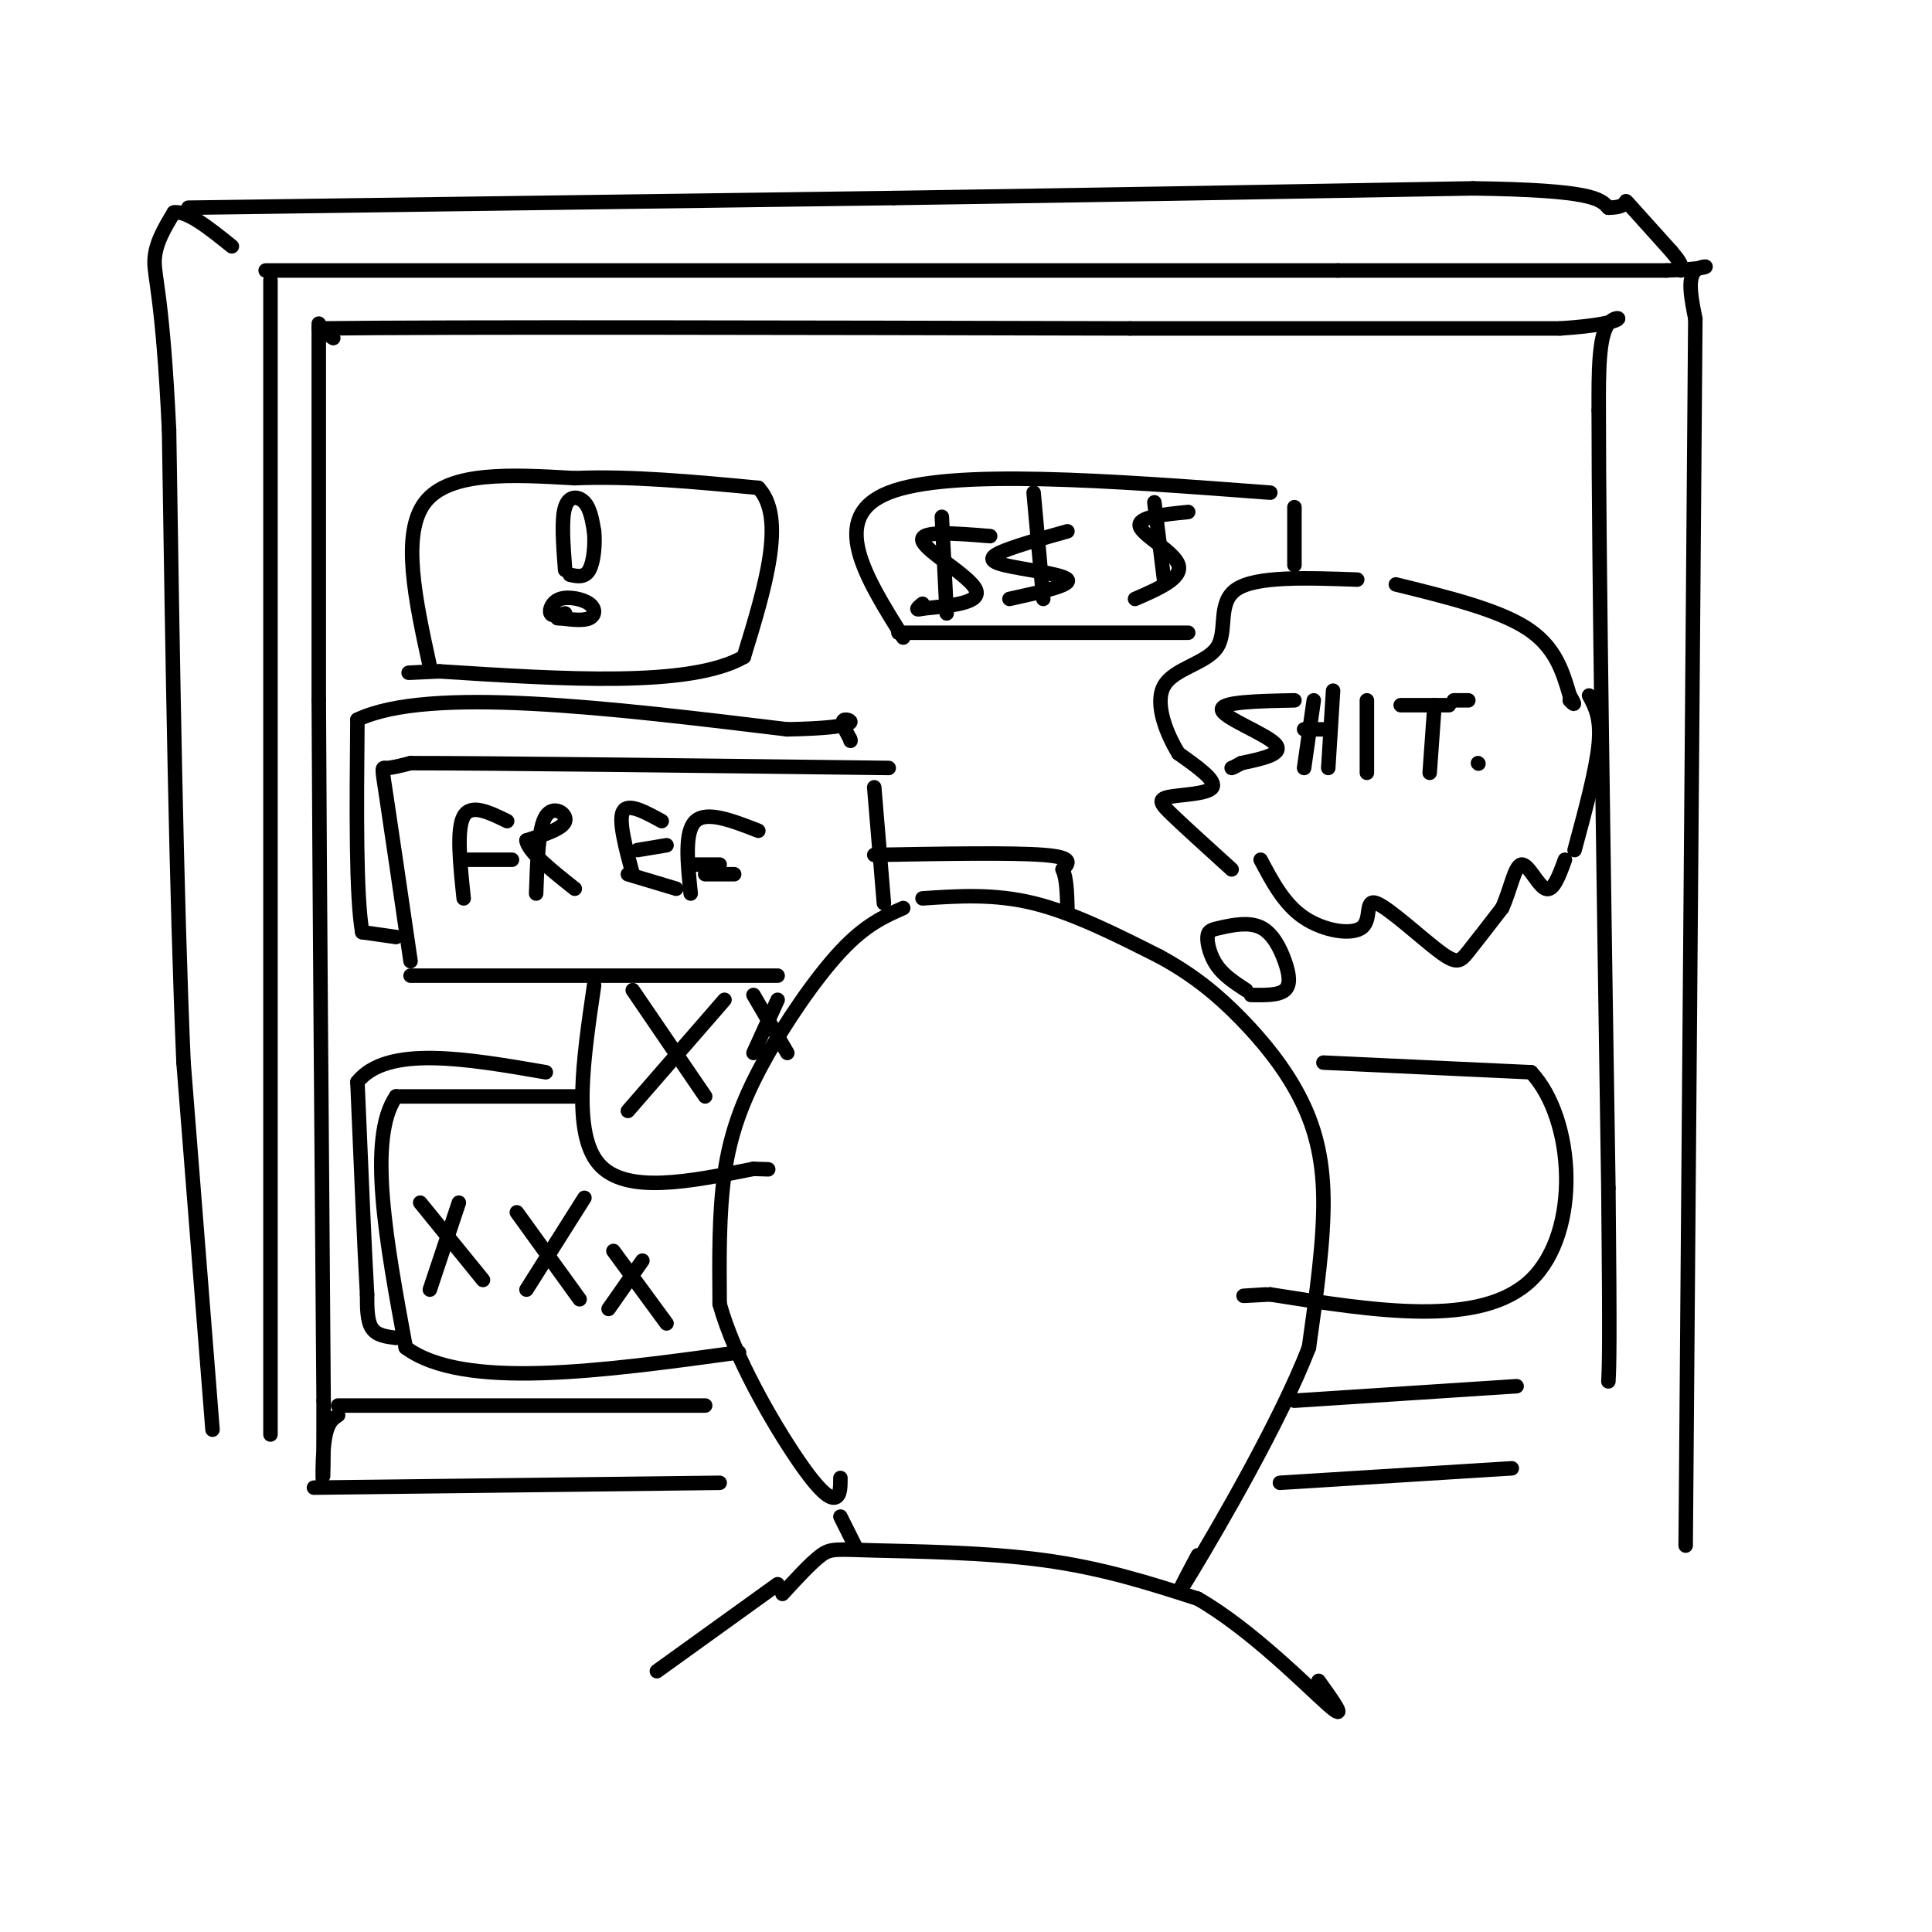 <svg viewBox='0 0 400 400' version='1.1' xmlns='http://www.w3.org/2000/svg' xmlns:xlink='http://www.w3.org/1999/xlink'><g fill='none' stroke='rgb(0,0,0)' stroke-width='3' stroke-linecap='round' stroke-linejoin='round'><path d='M56,58c0.000,0.000 0.000,239.000 0,239'/><path d='M55,56c0.000,0.000 222.000,0.000 222,0'/><path d='M277,56c48.333,0.000 58.167,0.000 68,0'/><path d='M345,56c11.911,-0.444 7.689,-1.556 6,0c-1.689,1.556 -0.844,5.778 0,10'/><path d='M351,66c-0.333,44.000 -1.167,149.000 -2,254'/><path d='M44,296c0.000,0.000 -6.000,-76.000 -6,-76'/><path d='M38,220c-1.500,-34.500 -2.250,-82.750 -3,-131'/><path d='M35,89c-1.311,-27.711 -3.089,-31.489 -3,-35c0.089,-3.511 2.044,-6.756 4,-10'/><path d='M36,44c2.667,-0.500 7.333,3.250 12,7'/><path d='M39,43c0.000,0.000 146.000,-2.000 146,-2'/><path d='M185,41c44.333,-0.667 82.167,-1.333 120,-2'/><path d='M305,39c24.667,0.333 26.333,2.167 28,4'/><path d='M333,43c4.844,-0.044 2.956,-2.156 4,-1c1.044,1.156 5.022,5.578 9,10'/><path d='M346,52c1.833,2.167 1.917,2.583 2,3'/><path d='M348,55c0.333,0.667 0.167,0.833 0,1'/><path d='M66,67c0.000,0.000 0.000,78.000 0,78'/><path d='M66,145c0.167,37.167 0.583,91.083 1,145'/><path d='M67,290c0.022,25.089 -0.422,15.311 0,10c0.422,-5.311 1.711,-6.156 3,-7'/><path d='M69,70c0.000,0.000 -3.000,-2.000 -3,-2'/><path d='M66,68c27.500,-0.333 97.750,-0.167 168,0'/><path d='M234,68c42.833,0.000 65.917,0.000 89,0'/><path d='M323,68c16.156,-1.022 12.044,-3.578 10,-1c-2.044,2.578 -2.022,10.289 -2,18'/><path d='M331,85c0.000,29.833 1.000,95.417 2,161'/><path d='M333,246c0.333,33.500 0.167,36.750 0,40'/><path d='M187,188c-3.917,1.726 -7.833,3.452 -13,9c-5.167,5.548 -11.583,14.917 -16,23c-4.417,8.083 -6.833,14.881 -8,23c-1.167,8.119 -1.083,17.560 -1,27'/><path d='M149,270c3.000,10.893 11.000,24.625 16,32c5.000,7.375 7.000,8.393 8,8c1.000,-0.393 1.000,-2.196 1,-4'/><path d='M191,186c7.417,-0.500 14.833,-1.000 23,1c8.167,2.000 17.083,6.500 26,11'/><path d='M240,198c7.234,3.912 12.321,8.193 17,13c4.679,4.807 8.952,10.140 12,16c3.048,5.860 4.871,12.246 5,21c0.129,8.754 -1.435,19.877 -3,31'/><path d='M271,279c-5.844,15.178 -18.956,37.622 -24,46c-5.044,8.378 -2.022,2.689 1,-3'/><path d='M174,314c0.000,0.000 3.000,6.000 3,6'/><path d='M162,330c2.988,-3.256 5.976,-6.512 8,-8c2.024,-1.488 3.083,-1.208 11,-1c7.917,0.208 22.690,0.345 35,2c12.310,1.655 22.155,4.827 32,8'/><path d='M248,331c11.067,6.356 22.733,18.244 27,22c4.267,3.756 1.133,-0.622 -2,-5'/><path d='M161,328c0.000,0.000 -25.000,18.000 -25,18'/><path d='M258,205c-2.273,-1.483 -4.547,-2.965 -6,-5c-1.453,-2.035 -2.087,-4.622 -2,-6c0.087,-1.378 0.893,-1.546 3,-2c2.107,-0.454 5.513,-1.194 8,0c2.487,1.194 4.054,4.321 5,7c0.946,2.679 1.270,4.908 0,6c-1.270,1.092 -4.135,1.046 -7,1'/><path d='M255,180c-4.649,-4.214 -9.298,-8.429 -12,-11c-2.702,-2.571 -3.458,-3.500 -1,-4c2.458,-0.500 8.131,-0.571 9,-2c0.869,-1.429 -3.065,-4.214 -7,-7'/><path d='M244,156c-2.445,-3.954 -5.057,-10.338 -3,-14c2.057,-3.662 8.785,-4.601 11,-8c2.215,-3.399 -0.081,-9.257 4,-12c4.081,-2.743 14.541,-2.372 25,-2'/><path d='M261,178c2.440,4.616 4.880,9.232 9,12c4.120,2.768 9.919,3.686 12,2c2.081,-1.686 0.444,-5.978 3,-5c2.556,0.978 9.303,7.225 13,10c3.697,2.775 4.342,2.079 6,0c1.658,-2.079 4.329,-5.539 7,-9'/><path d='M311,188c1.738,-3.798 2.583,-8.792 4,-9c1.417,-0.208 3.405,4.369 5,5c1.595,0.631 2.798,-2.685 4,-6'/><path d='M289,121c10.500,2.583 21.000,5.167 27,9c6.000,3.833 7.500,8.917 9,14'/><path d='M325,144c1.500,2.500 0.750,1.750 0,1'/><path d='M326,176c2.250,-8.333 4.500,-16.667 5,-22c0.500,-5.333 -0.750,-7.667 -2,-10'/><path d='M268,145c-7.711,0.156 -15.422,0.311 -15,2c0.422,1.689 8.978,4.911 11,7c2.022,2.089 -2.489,3.044 -7,4'/><path d='M257,158c-1.500,0.833 -1.750,0.917 -2,1'/><path d='M272,145c0.000,0.000 -2.000,14.000 -2,14'/><path d='M270,151c0.000,0.000 5.000,0.000 5,0'/><path d='M276,143c0.000,0.000 -1.000,16.000 -1,16'/><path d='M283,145c0.000,0.000 0.000,15.000 0,15'/><path d='M290,146c0.000,0.000 10.000,0.000 10,0'/><path d='M297,146c0.000,0.000 -1.000,14.000 -1,14'/><path d='M306,158c0.000,0.000 0.100,0.100 0.1,0.1'/><path d='M304,145c0.000,0.000 -3.000,0.000 -3,0'/><path d='M89,138c-3.000,-13.750 -6.000,-27.500 -1,-34c5.000,-6.500 18.000,-5.750 31,-5'/><path d='M119,99c11.500,-0.500 24.750,0.750 38,2'/><path d='M157,101c5.833,6.167 1.417,20.583 -3,35'/><path d='M154,136c-11.000,6.333 -37.000,4.667 -63,3'/><path d='M91,139c-10.667,0.500 -5.833,0.250 -1,0'/><path d='M117,127c-1.322,0.346 -2.644,0.692 -3,0c-0.356,-0.692 0.255,-2.423 2,-3c1.745,-0.577 4.624,-0.002 6,1c1.376,1.002 1.250,2.429 0,3c-1.250,0.571 -3.625,0.285 -6,0'/><path d='M116,128c-1.000,0.000 -0.500,0.000 0,0'/><path d='M117,118c-0.400,-5.244 -0.800,-10.489 0,-13c0.800,-2.511 2.800,-2.289 4,-1c1.200,1.289 1.600,3.644 2,6'/><path d='M123,110c0.267,2.667 -0.067,6.333 -1,8c-0.933,1.667 -2.467,1.333 -4,1'/><path d='M85,199c-2.000,-13.711 -4.000,-27.422 -5,-34c-1.000,-6.578 -1.000,-6.022 0,-6c1.000,0.022 3.000,-0.489 5,-1'/><path d='M85,158c17.333,0.000 58.167,0.500 99,1'/><path d='M85,202c0.000,0.000 76.000,0.000 76,0'/><path d='M183,187c0.000,0.000 -2.000,-24.000 -2,-24'/><path d='M96,186c-0.750,-7.167 -1.500,-14.333 0,-17c1.500,-2.667 5.250,-0.833 9,1'/><path d='M96,178c0.000,0.000 10.000,0.000 10,0'/><path d='M111,185c0.222,-6.778 0.444,-13.556 2,-16c1.556,-2.444 4.444,-0.556 4,1c-0.444,1.556 -4.222,2.778 -8,4'/><path d='M109,174c0.333,2.333 5.167,6.167 10,10'/><path d='M131,181c-1.500,-5.583 -3.000,-11.167 -2,-13c1.000,-1.833 4.500,0.083 8,2'/><path d='M132,176c0.000,0.000 6.000,-1.000 6,-1'/><path d='M130,181c0.000,0.000 10.000,3.000 10,3'/><path d='M143,185c-0.667,-6.417 -1.333,-12.833 1,-15c2.333,-2.167 7.667,-0.083 13,2'/><path d='M144,179c0.000,0.000 5.000,0.000 5,0'/><path d='M146,181c0.000,0.000 6.000,0.000 6,0'/><path d='M123,204c-2.250,15.333 -4.500,30.667 1,37c5.500,6.333 18.750,3.667 32,1'/><path d='M156,242c5.333,0.167 2.667,0.083 0,0'/><path d='M181,177c14.250,-0.250 28.500,-0.500 35,0c6.500,0.500 5.250,1.750 4,3'/><path d='M220,180c0.833,1.833 0.917,4.917 1,8'/><path d='M130,230c0.000,0.000 20.000,-23.000 20,-23'/><path d='M131,205c0.000,0.000 15.000,22.000 15,22'/><path d='M156,218c0.000,0.000 5.000,-11.000 5,-11'/><path d='M156,206c0.000,0.000 7.000,12.000 7,12'/><path d='M187,132c-7.833,-12.500 -15.667,-25.000 -3,-30c12.667,-5.000 45.833,-2.500 79,0'/><path d='M186,131c0.000,0.000 60.000,0.000 60,0'/><path d='M268,117c0.000,0.000 0.000,-12.000 0,-12'/><path d='M205,111c-7.378,-0.600 -14.756,-1.200 -14,1c0.756,2.200 9.644,7.200 11,10c1.356,2.800 -4.822,3.400 -11,4'/><path d='M191,126c-1.833,0.500 -0.917,-0.250 0,-1'/><path d='M195,107c0.000,0.000 1.000,20.000 1,20'/><path d='M221,110c-5.036,1.417 -10.071,2.833 -13,4c-2.929,1.167 -3.750,2.083 0,3c3.750,0.917 12.071,1.833 13,3c0.929,1.167 -5.536,2.583 -12,4'/><path d='M214,102c0.000,0.000 2.000,22.000 2,22'/><path d='M246,106c-5.311,0.533 -10.622,1.067 -10,3c0.622,1.933 7.178,5.267 8,8c0.822,2.733 -4.089,4.867 -9,7'/><path d='M239,104c0.000,0.000 2.000,16.000 2,16'/><path d='M70,291c0.000,0.000 76.000,0.000 76,0'/><path d='M65,308c0.000,0.000 84.000,-1.000 84,-1'/><path d='M268,290c0.000,0.000 46.000,-3.000 46,-3'/><path d='M265,307c0.000,0.000 48.000,-3.000 48,-3'/><path d='M120,227c0.000,0.000 -38.000,0.000 -38,0'/><path d='M82,227c-6.000,8.667 -2.000,30.333 2,52'/><path d='M84,279c11.833,8.833 40.417,4.917 69,1'/><path d='M82,277c-2.000,-0.250 -4.000,-0.500 -5,-2c-1.000,-1.500 -1.000,-4.250 -1,-7'/><path d='M76,268c-0.500,-8.500 -1.250,-26.250 -2,-44'/><path d='M74,224c6.167,-7.667 22.583,-4.833 39,-2'/><path d='M82,194c0.000,0.000 -7.000,-1.000 -7,-1'/><path d='M75,193c-1.333,-7.500 -1.167,-25.750 -1,-44'/><path d='M74,149c14.667,-7.000 51.833,-2.500 89,2'/><path d='M163,151c16.467,-0.311 13.133,-2.089 12,-2c-1.133,0.089 -0.067,2.044 1,4'/><path d='M176,153c0.167,0.667 0.083,0.333 0,0'/><path d='M89,267c0.000,0.000 6.000,-18.000 6,-18'/><path d='M87,249c0.000,0.000 13.000,16.000 13,16'/><path d='M109,267c0.000,0.000 12.000,-19.000 12,-19'/><path d='M107,251c0.000,0.000 13.000,18.000 13,18'/><path d='M126,271c0.000,0.000 7.000,-10.000 7,-10'/><path d='M127,259c0.000,0.000 11.000,15.000 11,15'/><path d='M274,220c0.000,0.000 43.000,2.000 43,2'/><path d='M317,222c9.089,9.733 10.311,33.067 0,43c-10.311,9.933 -32.156,6.467 -54,3'/><path d='M263,268c-9.167,0.500 -5.083,0.250 -1,0'/></g>
</svg>